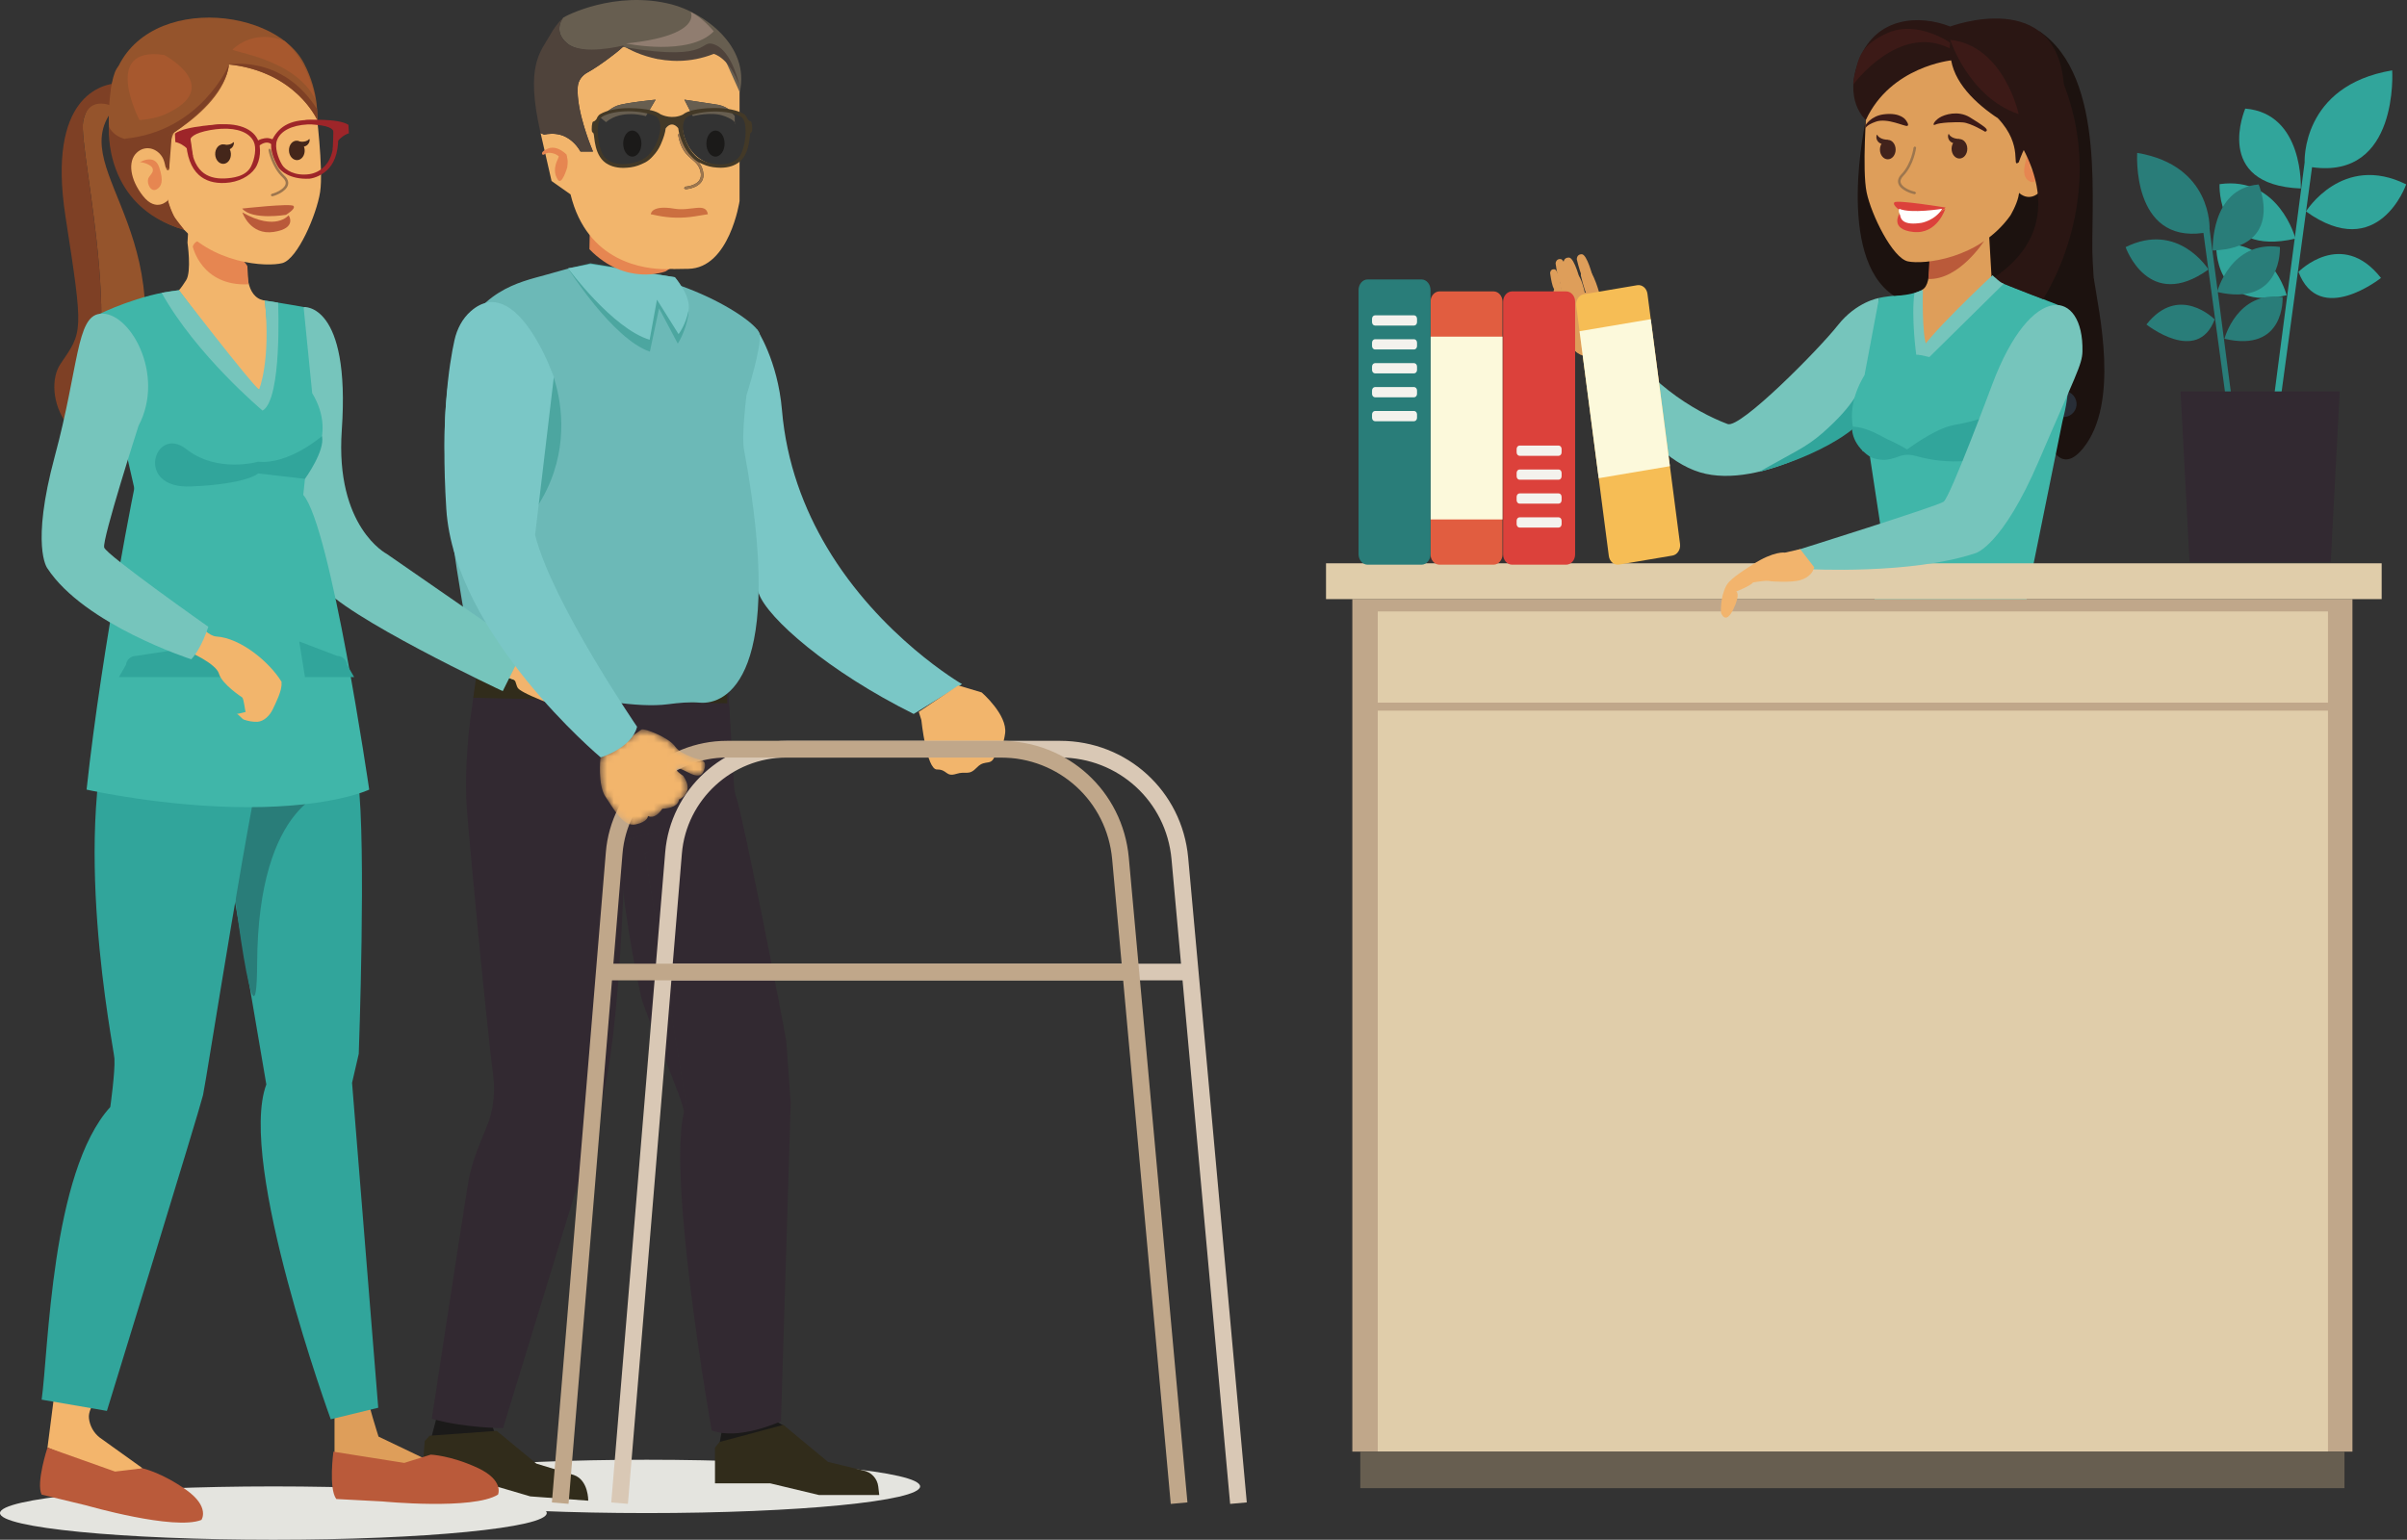 <?xml version="1.0" encoding="UTF-8"?>
<svg width="361px" height="231px" viewBox="0 0 361 231" version="1.1" xmlns="http://www.w3.org/2000/svg" xmlns:xlink="http://www.w3.org/1999/xlink">
    <rect x="0" y="0" width="361" height="231" fill="#333333" stroke="none"/>
    <!-- Generator: Sketch 47.1 (45422) - http://www.bohemiancoding.com/sketch -->
    <title>Group 36</title>
    <desc>Created with Sketch.</desc>
    <defs>
        <path d="M10.249,9.882 C11.644,9.882 12.828,9.237 13.492,7.502 L12.835,4.029 L0.796,0.05 L0.362,4.428 C0.362,4.428 0.362,4.428 0.362,4.428 L0.362,9.882 L10.249,9.882 C10.249,9.882 10.249,9.882 10.249,9.882 L10.249,9.882 L10.249,9.882 Z" id="path-1"></path>
        <path d="M0.245,7.132 C1.08,6.463 1.692,5.254 1.663,2.844 C1.648,1.514 1.293,0.711 0.681,0.23 C1.293,0.711 1.648,1.514 1.663,2.844 C1.694,5.254 1.08,6.463 0.245,7.132 Z" id="path-3"></path>
        <path d="M16.179,5.858 C16.179,5.148 15.585,5.05 15.585,5.05 C15.585,5.05 12.609,4.38 11.673,3.025 C10.736,1.671 7.017,0.24 6.647,0.494 C6.278,0.749 0.489,4.746 0.489,4.746 C0.489,4.746 0.059,8.859 1.251,10.58 C2.441,12.303 3.859,15.142 5.762,14.737 C7.666,14.331 7.61,13.461 7.61,13.461 C7.61,13.461 8.612,14.122 9.769,12.376 C9.769,12.376 12.131,12.37 12.267,10.988 C12.267,10.988 14.695,10.026 12.908,7.442 C12.908,7.442 11.271,6.392 12.143,6.337 C13.014,6.279 15.207,8.401 15.929,6.812 C16.111,6.41 16.179,6.099 16.179,5.858 L16.179,5.858 L16.179,5.858 Z" id="path-5"></path>
    </defs>
    <g id="Page-1" stroke="none" stroke-width="1" fill="none" fill-rule="evenodd">
        <g id="Desktop-HD-Copy" transform="translate(-863, -3160)">
            <g id="Group-36" transform="translate(863, 3160)">
                <path d="M138,222.999 C138,225.209 119.645,227 97,227 C74.358,227 56,225.209 56,222.999 C56,220.791 74.358,219 97,219 C119.645,219 138,220.791 138,222.999" id="Fill-159" fill="#E4E4DF"></path>
                <path d="M82,226.999 C82,229.209 63.645,231 41,231 C18.358,231 0,229.209 0,226.999 C0,224.791 18.358,223 41,223 C63.645,223 82,224.791 82,226.999" id="Fill-159" fill="#E4E4DF"></path>
                <g id="Group-9" transform="translate(6, 0)">
                    <path d="M308.013,41.671 C308.781,46.804 311.959,60.483 306.39,67.289 C302.565,71.964 300.838,65.129 300.838,65.129 L308.013,41.671" id="Fill-840" fill="#1C120F"></path>
                    <path d="M307.869,39.335 C307.384,31.729 310.159,11.551 299.816,4.66 C313.262,28.843 297.931,47.802 298.405,47.643 C304.047,54.112 310.398,78.908 307.869,39.335" id="Fill-841" fill="#1C120F"></path>
                    <path d="M295.646,40.632 L291.557,44.372 L288.208,32.101 L294.151,14.916 L305.446,24.45 C305.446,24.45 310.659,40.308 295.646,40.632" id="Fill-842" fill="#1C120F"></path>
                    <path d="M290.689,61.351 L303.297,62.561 C304.371,62.664 305.333,61.871 305.436,60.799 C305.54,59.728 304.745,58.766 303.673,58.662 L291.063,57.453 C289.991,57.351 290.292,58.143 290.188,59.216 C290.087,60.288 289.615,61.25 290.689,61.351" id="Fill-843" fill="#282E37"></path>
                    <path d="M289.86,62.168 L290.016,62.168 C289.818,62.147 289.517,61.969 289.538,61.771 L290.06,56.751 C290.081,56.552 290.259,56.406 290.459,56.427 L290.614,56.427 C290.812,56.449 290.958,56.627 290.937,56.824 L290.415,61.844 C290.394,62.043 290.058,62.189 289.86,62.168" id="Fill-844" fill="#282E37"></path>
                    <path d="M285.303,117.54 C288.039,117.54 290.776,117.54 293.512,117.54 C300.443,117.54 305.488,111.043 303.861,104.313 C302.972,100.639 301.652,97.285 299.773,94.469 C299.773,94.469 297.001,88.488 296.939,85.398 L277.299,85.398 C277.299,85.398 267.48,104.218 267.591,117.54 C273.498,117.54 279.4,117.54 285.303,117.54" id="Fill-845" fill="#40B6A9"></path>
                    <path d="M275.821,44.707 C275.821,44.707 272.423,45.249 269.627,48.809 C266.829,52.368 255.007,64.338 253.111,63.619 C248.162,61.746 240.178,57.025 235.954,48.744 L234.524,49.802 L233.047,53.633 C233.047,53.633 240.262,69.003 249.811,71.084 C259.225,73.135 272.435,64.445 274.169,62.154 L275.821,44.707" id="Fill-846" fill="#76C5BC"></path>
                    <path d="M257.784,70.812 C257.784,70.812 269.372,67.993 274.169,62.154 C274.875,61.296 273.644,59.918 273.644,59.918 L273.928,56.426 C272.839,58.335 272.366,60.562 267.3,64.999 C266.16,65.997 264.897,66.864 263.571,67.6 L257.784,70.812" id="Fill-847" fill="#31A59B"></path>
                    <path d="M303.661,46.091 C303.661,46.091 303.538,46.062 303.31,46.005 L292.257,41.671 C292.257,41.671 284.263,51.893 283.211,51.45 C280.318,51.394 284.846,43.923 282.148,44.078 C282.198,43.708 282.238,43.5 282.238,43.5 L279.003,44.287 C276.564,44.473 275.821,44.707 275.821,44.707 L273.644,56.263 C269.652,62.866 273.221,67.374 273.221,67.374 L273.381,67.699 L274.273,67.742 L274.532,68.571 L274.453,68.52 L277.13,86.086 L298.687,86.086 L303.32,63.237 C303.32,63.237 303.465,62.634 303.692,61.654 C304.619,57.622 304.943,47.206 303.661,46.091" id="Fill-848" fill="#40B6A9"></path>
                    <path d="M273.843,18 C273.843,18 269.19,38.572 278.051,44.372 C278.051,44.372 283.415,44.372 283.211,41.859 L293.662,25.54 L273.843,18" id="Fill-849" fill="#1C120F"></path>
                    <path d="M292.24,42.534 C292.545,42.194 292.702,41.748 292.675,41.293 L292.219,33.431 L284.152,38.698 C283.678,39.007 283.388,39.526 283.382,40.094 C283.369,41.223 283.198,43.089 282.238,43.5 L281.64,48.688 L281.638,49.056 L281.724,49.917 C281.876,51.387 282.889,53.071 283.879,51.977 L292.24,42.534" id="Fill-850" fill="#DE9E5A"></path>
                    <path d="M291.557,36.184 C291.557,36.184 287.868,42.005 283.211,41.859 C283.211,41.859 283.284,40.314 283.361,39.216 C283.436,38.116 290.565,33.243 291.557,36.184" id="Fill-851" fill="#BA5A3A"></path>
                    <path d="M273.954,16.287 C273.954,16.287 273.256,25.456 273.954,28.847 C274.653,32.235 277.846,38.714 280.143,39.214 C282.438,39.712 290.822,38.915 295.512,32.335 C295.512,32.335 296.41,30.84 296.709,29.544 C297.008,28.249 297.807,21.968 297.807,21.968 C297.807,21.968 302.099,10.305 295.412,8.112 C288.724,5.919 274.156,5.243 273.954,16.287" id="Fill-852" fill="#DE9E5A"></path>
                    <path d="M281.191,29.136 L281.379,28.969 L281.214,28.757 C280.791,28.705 279.354,28.212 279.086,27.455 C278.967,27.124 279.089,26.775 279.456,26.391 C281.052,24.726 281.365,22.263 281.379,22.157 L281.212,21.947 L281.001,22.113 C280.999,22.138 280.688,24.555 279.183,26.129 C278.711,26.619 278.558,27.108 278.725,27.582 C279.074,28.561 280.747,29.082 281.166,29.136 L281.191,29.136" id="Fill-853" fill="#9D764E"></path>
                    <path d="M296.824,28.946 C296.824,28.946 298.63,30.74 300.501,28.124 C302.374,25.506 302.523,22.815 301.174,21.619 C299.827,20.423 298.031,21.021 297.283,22.516 C296.534,24.011 296.824,28.946 296.824,28.946" id="Fill-854" fill="#DE9E5A"></path>
                    <path d="M285.796,31.135 C285.796,31.135 278.543,29.949 278.124,30.357 C277.708,30.765 279.187,31.743 279.187,31.743 C279.187,31.743 284.192,32.851 285.796,31.135" id="Fill-855" fill="#DC413B"></path>
                    <path d="M285.756,31.321 C285.756,31.321 284.566,35.175 280.974,34.802 C277.382,34.428 278.851,32.101 278.851,32.101 C278.851,32.101 280.891,34.445 285.756,31.321" id="Fill-856" fill="#DC413B"></path>
                    <path d="M286.698,22.324 C286.698,23.129 287.228,23.783 287.878,23.783 C288.529,23.783 289.056,23.129 289.056,22.324 C289.056,21.878 288.895,21.479 288.64,21.213 C288.435,20.996 288.168,20.866 287.878,20.866 C287.228,20.866 286.698,21.519 286.698,22.324" id="Fill-857" fill="#42231C"></path>
                    <path d="M287.878,20.866 C287.878,20.866 286.661,20.827 286.324,20.155 C286.132,19.773 285.725,21.726 287.842,21.552 L287.878,20.866" id="Fill-858" fill="#42231C"></path>
                    <path d="M275.95,22.441 C275.95,23.246 276.478,23.9 277.13,23.9 C277.781,23.9 278.308,23.246 278.308,22.441 C278.308,21.995 278.147,21.596 277.892,21.328 C277.687,21.113 277.42,20.983 277.13,20.983 C276.478,20.983 275.95,21.636 275.95,22.441" id="Fill-859" fill="#42231C"></path>
                    <path d="M277.13,20.983 C277.13,20.983 275.914,20.944 275.576,20.271 C275.384,19.89 274.977,21.843 277.094,21.669 L277.13,20.983" id="Fill-860" fill="#42231C"></path>
                    <path d="M300.8,23.068 C300.798,23.066 298.501,21.753 297.881,23.9 C297.263,26.048 297.695,26.815 298.369,27.189 C299.298,27.706 299.653,26.616 299.088,25.983 C298.868,25.736 298.609,25.508 298.484,25.199 C298.219,24.532 299.1,23.62 299.639,23.348 C299.843,23.244 300.562,22.932 300.8,23.068" id="Fill-861" fill="#E68651"></path>
                    <path d="M273.843,18 C273.843,18 270.308,15.039 272.905,8.76 C275.501,2.479 281.912,2.18 286.491,3.976 C286.491,3.976 302.635,-2.079 303.554,13.023 L301.174,21.619 C301.174,21.619 288.032,16.835 286.633,9.059 C286.633,9.059 277.568,9.964 273.843,18" id="Fill-862" fill="#2A1613"></path>
                    <path d="M293.662,17.759 C297.582,21.912 295.577,25.264 296.768,24.35 C296.768,24.35 298.275,19.902 299.77,19.752 C301.266,19.603 293.662,17.759 293.662,17.759" id="Fill-863" fill="#2A1613"></path>
                    <path d="M278.851,31.321 C278.851,31.321 278.773,31.432 278.79,31.777 L278.965,32.228 C279.074,32.987 279.544,33.849 282.198,33.431 C282.198,33.431 284.223,33.075 285.289,31.321 C285.289,31.321 280.586,32.092 278.851,31.321" id="Fill-864" fill="#FFFFFE"></path>
                    <path d="M286.491,6.412 C286.491,6.412 281.596,2.964 277.13,4.934 C273.246,6.648 272.839,8.587 272.452,10.021 C271.832,12.313 271.953,12.681 271.953,12.681 C271.953,12.681 278.742,3.416 286.404,7.25 L286.491,6.412" id="Fill-865" fill="#3C1A17"></path>
                    <path d="M299.417,4.814 C290.916,2.937 295.262,19.003 295.262,19.003 C295.262,19.003 306.762,32.73 292.744,41.861 C292.744,41.861 298.941,44.379 300.411,44.868 C300.458,44.807 313.398,25.54 299.417,4.814" id="Fill-866" fill="#2A1613"></path>
                    <path d="M294.502,68.455 C294.462,68.524 294.379,68.547 294.191,68.598 C293.783,68.709 293.326,68.736 292.908,68.79 C291.248,69.008 289.576,69.135 287.905,69.208 C285.113,69.327 282.632,68.782 281.216,68.38 C280.419,68.152 279.583,68.182 278.807,68.472 C278.053,68.755 277.078,69.043 276.336,68.984 C274.933,68.87 274.453,68.52 274.453,68.52 C271.439,66.48 271.798,64.004 271.75,64.012 C274.022,64.012 276.272,65.549 277.017,65.877 C278.046,66.331 279.055,66.848 280.02,67.423 L281.48,66.419 C282.517,65.744 283.584,65.104 284.702,64.573 C285.531,64.18 286.408,63.866 287.32,63.711 C292.449,62.835 295.329,60.905 295.646,60.456 C295.345,62.461 295.043,64.468 294.742,66.473 C294.66,67.019 294.615,67.559 294.562,68.108 C294.542,68.295 294.539,68.393 294.502,68.455" id="Fill-867" fill="#31A59B"></path>
                    <path d="M286.491,5.973 C286.491,5.973 289.288,14.625 296.768,17.126 C296.768,17.126 294.558,6.851 286.491,5.973" id="Fill-868" fill="#3C1A17"></path>
                    <path d="M291.722,19.76 C291.722,19.76 289.605,18.468 288.408,18.366 C287.308,18.272 284.865,18.393 284.294,18.681 C283.722,18.966 284.004,18.224 284.837,17.68 C285.667,17.136 287.677,16.563 289.39,17.571 C290.068,17.97 291.273,18.755 291.67,19.089 C292.347,19.654 291.722,19.76 291.722,19.76" id="Fill-869" fill="#3C1A17"></path>
                    <path d="M279.828,18.014 C279.828,18.014 280.442,18.794 280.037,18.89 C279.632,18.987 277.05,17.657 275.353,18.251 C273.715,18.824 273.774,19.323 273.774,19.323 L273.764,18.824 C273.764,18.824 274.557,17.396 276.531,17.149 C279.091,16.827 279.828,18.014 279.828,18.014" id="Fill-870" fill="#3C1A17"></path>
                    <path d="M233.139,45.217 C233.037,45.209 232.483,45.395 232.005,44.32 C231.527,43.243 231.091,41.324 231.091,41.324 C231.091,41.324 231.026,40.36 231.997,40.37 C232.966,40.381 233.999,44.443 233.999,44.443 C233.999,44.443 233.855,45.263 233.139,45.217" id="Fill-871" fill="#DE9E5A"></path>
                    <path d="M231.04,46.035 C230.94,46.018 230.37,46.15 230,45.033 C229.627,43.915 229.382,41.964 229.382,41.964 C229.382,41.964 229.411,40.996 230.376,41.102 C231.339,41.207 231.972,45.349 231.972,45.349 C231.972,45.349 231.748,46.152 231.04,46.035" id="Fill-872" fill="#DE9E5A"></path>
                    <path d="M229.359,45.642 C229.272,45.629 228.781,45.742 228.463,44.78 C228.142,43.816 227.931,42.133 227.931,42.133 C227.931,42.133 227.956,41.301 228.787,41.391 C229.618,41.481 230.163,45.05 230.163,45.05 C230.163,45.05 229.969,45.744 229.359,45.642" id="Fill-873" fill="#DE9E5A"></path>
                    <path d="M228.217,46.716 C228.144,46.704 227.998,47.617 227.726,46.8 C227.455,45.984 227.004,43.739 227.004,43.739 C227.004,43.739 227.025,43.03 227.731,43.109 C228.436,43.185 228.898,46.214 228.898,46.214 C228.898,46.214 228.735,46.8 228.217,46.716" id="Fill-874" fill="#DE9E5A"></path>
                    <path d="M232.164,42.097 C232.08,42.091 231.627,42.242 231.237,41.364 C230.848,40.485 230.491,38.917 230.491,38.917 C230.491,38.917 230.439,38.129 231.232,38.139 C232.024,38.148 232.866,41.464 232.866,41.464 C232.866,41.464 232.749,42.135 232.164,42.097" id="Fill-875" fill="#DE9E5A"></path>
                    <path d="M230.266,42.972 C230.176,42.965 229.679,43.124 229.267,42.16 C228.854,41.194 228.489,39.478 228.489,39.478 C228.489,39.478 228.443,38.618 229.307,38.641 C230.17,38.662 231.044,42.292 231.044,42.292 C231.044,42.292 230.903,43.022 230.266,42.972" id="Fill-876" fill="#DE9E5A"></path>
                    <path d="M228.585,42.656 C228.509,42.645 228.071,42.744 227.785,41.888 C227.501,41.029 227.311,39.53 227.311,39.53 C227.311,39.53 227.334,38.786 228.075,38.867 C228.816,38.949 229.301,42.129 229.301,42.129 C229.301,42.129 229.128,42.746 228.585,42.656" id="Fill-877" fill="#DE9E5A"></path>
                    <path d="M227.952,44.339 C227.887,44.328 227.131,43.687 226.889,42.959 C226.647,42.231 226.486,40.96 226.486,40.96 C226.486,40.96 226.505,40.329 227.135,40.398 C227.762,40.467 228.175,43.166 228.175,43.166 C228.175,43.166 228.413,44.414 227.952,44.339" id="Fill-878" fill="#DE9E5A"></path>
                    <path d="M235.227,47.774 C235.227,47.774 234.975,47.505 233.999,44.443 C233.77,43.72 228.773,43.206 227.979,46.468 C227.438,48.69 227.854,51.107 231.091,53.215 C231.091,53.215 235.902,52.677 235.227,47.774" id="Fill-879" fill="#DE9E5A"></path>
                    <path d="M236.044,53.334 C234.954,54.168 233.185,53.911 231.988,53.539 C230.322,53.023 230.287,52.707 229.716,51.977 C229.529,51.741 229.082,51.477 228.958,51.229 C228.777,50.867 229.117,50.837 229.447,51.003 C230.055,51.31 230.664,51.619 231.274,51.927 C231.7,51.565 232.132,51.208 232.559,50.852 C232.78,50.668 232.972,50.409 233.231,50.286 C233.743,50.041 234.411,50.302 234.597,49.579 C234.695,49.202 234.933,48.567 234.878,48.161 C234.751,47.245 234.699,46.292 234.979,45.472 C235.319,44.477 235.845,44.308 236.712,44.034 L237.121,44.019 C237.33,44.111 237.437,44.402 237.42,44.644 C237.403,44.885 237.293,45.094 237.201,45.305 C236.944,45.895 236.639,46.279 236.725,47.024 C236.777,47.475 236.889,47.937 236.821,48.37 C236.789,48.575 237.14,50.127 237.121,50.723 C237.105,51.226 237.132,51.799 236.956,52.255 C236.773,52.723 236.413,53.05 236.044,53.334" id="Fill-880" fill="#DE9E5A"></path>
                    <path d="M292.831,41.293 C292.831,41.293 282.085,51.318 281.784,53.215 L283.367,53.564 C283.367,53.564 294.763,42.334 294.55,42.528 C294.337,42.723 292.831,41.293 292.831,41.293" id="Fill-881" fill="#76C5BC"></path>
                    <path d="M282.394,43.5 C282.394,43.5 282.202,50.384 282.985,51.946 C283.768,53.505 281.4,53.209 281.396,53.215 C281.396,53.215 280.617,47.528 281.125,43.986 L282.394,43.5" id="Fill-882" fill="#76C5BC"></path>
                    <path d="M111.278,61.524 C110.643,54.043 107.509,49.397 107.509,49.397 C107.509,49.397 103.704,61.94 105.661,75.391 C106.377,80.298 105.537,82.801 105.537,82.801 L107.807,89.053 C109.148,92.764 118.242,100.75 131.033,107.11 L138.283,102.631 C138.283,102.631 125.985,95.545 117.99,82.069 C114.604,76.359 111.955,69.495 111.278,61.524" id="Fill-884" fill="#7AC7C6"></path>
                    <polyline id="Fill-885" fill="#1B1A19" points="68.492 215.812 66.888 211.202 59.784 211.497 58.489 216.448 68.492 215.812"></polyline>
                    <polyline id="Fill-886" fill="#1B1A19" points="111.81 214.037 108.785 212.348 102.683 212.348 101.76 217.38 111.81 214.037"></polyline>
                    <path d="M90.736,128.065 L98.172,123.206 L86.752,126.3 C86.752,126.3 87.259,136.197 90.137,149.474 C90.7,152.073 96.713,165.467 96.575,166.916 C96.784,165.982 96.911,165.423 96.911,165.423 L90.736,128.065" id="Fill-887" fill="#322931"></path>
                    <path d="M112.594,165.484 L111.925,156.224 C111.451,153.183 105.445,122.472 104.416,119.568 C104.247,119.089 104.191,118.723 104.12,118.361 L103.065,100.75 L65.673,100.75 C65.673,100.75 63.253,112.291 64.052,121.859 C64.7,129.631 66.822,152.182 67.974,161.396 C68.256,163.653 68.045,165.934 67.356,168.102 L65.673,172.317 C64.955,174.117 64.441,175.978 64.138,177.892 C62.726,186.813 58.757,212.845 58.757,212.845 C63.556,214.24 69.448,214.261 69.448,214.261 L81.571,174.672 C81.571,174.672 82.272,174.312 84.757,162.883 C87.244,151.454 87.756,126.035 87.756,126.035 L86.722,126.3 L96.176,123.877 L90.705,128.065 L96.88,165.423 C96.88,165.423 96.756,165.982 96.545,166.916 L96.539,167.017 C94.159,177.43 100.732,214.589 100.732,214.589 C104.723,216.184 111.125,213.228 111.125,213.228 L112.594,165.484" id="Fill-888" fill="#322931"></path>
                    <path d="M73.529,224.496 L82.226,225.142 C82.226,225.142 82.275,222.066 80.08,221.295 L74.444,219.58 L68.494,214.666 L58.443,215.394 L57.696,216.189 L57.299,221.533 L65.548,222.144 L73.529,224.496" id="Fill-889" fill="#312C1B"></path>
                    <path d="M116.841,224.295 L125.871,224.295 L125.722,223.018 C125.582,221.826 124.689,220.858 123.511,220.619 L118.188,219.325 L111.485,213.769 L101.921,216.333 L101.234,217.18 L101.234,222.539 L109.507,222.539 L116.841,224.295" id="Fill-891" fill="#312C1B"></path>
                    <path d="M132.185,108.028 C132.185,108.028 132.962,115.467 134.526,115.444 C136.088,115.422 135.831,116.601 137.402,116.107 C138.972,115.612 139.242,116.467 140.543,115.118 C141.844,113.768 142.767,115.202 143.324,112.988 C143.324,112.988 144.368,112.816 144.746,110.033 C145.124,107.248 141.236,103.884 141.236,103.884 L137.728,102.834 L131.795,106.794 L132.185,108.028" id="Fill-893" fill="#F2B56C"></path>
                    <polyline id="Fill-895" fill="#312C1B" points="64.982 104.689 103.065 105.513 103.065 100.75 65.673 99.75 64.982 104.689"></polyline>
                    <path d="M79.265,40.283 L75.791,41.253 C71.9,42.342 65.512,43.54 62.23,52.571 C59.515,62.787 60.841,74.607 62.532,85.517 C63.526,91.922 64.65,98.132 65.546,100.264 C65.546,100.264 84.981,106.851 94.18,105.655 C95.773,105.448 97.372,105.287 98.972,105.419 C102.94,105.745 111.925,101.578 105.583,67.441 C105.247,65.635 105.767,60.776 105.955,59.293 C105.955,59.293 108.26,52.125 107.928,50.097 C107.596,48.069 94.532,39.444 79.265,40.283" id="Fill-896" fill="#6CB9B7"></path>
                    <path d="M67.523,67.55 C67.523,67.55 68.223,66.708 69.81,65.848 C72.537,64.37 74.475,61.756 75.012,58.706 C75.362,56.719 75.63,54.77 75.53,53.899 C75.264,51.582 85.075,69.376 68.572,82.473 C68.572,82.473 67.628,69.099 67.494,67.901 L67.523,67.55" id="Fill-897" fill="#4CA6A0"></path>
                    <path d="M39.532,46.06 C39.532,46.06 46.589,45.357 45.261,64.531 C44.252,79.102 52.003,83.1 52.003,83.1 L72.556,97.333 L69.403,103.687 C69.403,103.687 45.34,92.411 42.101,87.686 C34.715,76.915 34.798,59.831 39.532,46.06" id="Fill-898" fill="#76C5BC"></path>
                    <path d="M74.734,99.687 C75.106,99.907 76.382,99.817 76.835,99.836 C78.179,99.888 79.587,99.692 80.915,99.514 C81.145,99.483 80.729,100.298 80.669,100.359 C80.429,100.614 79.95,100.787 79.612,100.829 C80.481,100.72 81.713,102.247 82.193,102.811 C82.673,103.376 82.985,104.039 83.16,104.758 C83.271,105.218 83.717,106.558 83.078,106.765 C83.262,107.171 83.124,107.696 82.763,107.959 C82.819,108.153 82.874,108.354 82.847,108.553 C82.774,109.111 81.993,109.35 81.541,109.153 C81.247,109.027 81.019,108.789 80.8,108.557 C80.479,108.218 80.176,107.875 79.875,107.522 C79.566,107.206 78.852,106.021 78.495,105.925 C78.085,105.816 77.563,105.981 76.569,105.607 C76.569,105.607 73.947,104.605 72.644,103.905 C71.382,103.225 71.65,103.158 71.299,102.255 C71.138,101.837 70.459,101.897 70.418,101.642 L72.153,98.153 L74.734,99.687" id="Fill-899" fill="#F2B46D"></path>
                    <path d="M44.17,210.671 L44.17,218.993 L61.1,220.469 L50.773,215.528 C50.773,215.528 49.034,210.148 49.109,209.176 C49.184,208.204 44.17,210.671 44.17,210.671" id="Fill-900" fill="#DE9E5A"></path>
                    <path d="M44.003,217.79 C44.003,217.79 43.258,223.344 44.438,224.891 L51.364,225.255 C51.364,225.255 64.984,226.576 68.693,224.224 C68.693,224.224 69.651,222.081 65.623,220.212 C61.597,218.344 58.604,218.232 58.604,218.232 L54.628,219.473 L44.003,217.79" id="Fill-901" fill="#BA5A3A"></path>
                    <path d="M47.708,117.111 C48.955,126.76 47.806,158.099 47.806,158.099 L46.802,162.452 L50.728,211.198 L43.605,212.927 C43.605,212.927 29.561,174.421 33.944,162.693 C33.819,162.068 27.74,125.861 26.024,117.111 L44.603,102.519 C46.587,106.949 47.152,112.799 47.708,117.111" id="Fill-902" fill="#31A59B"></path>
                    <path d="M32.566,144.575 C32.691,119.948 43.77,118.462 43.77,118.462 L29.306,118.462 L28.607,127.913 C28.609,131.308 32.483,160.882 32.566,144.575" id="Fill-903" fill="#297D79"></path>
                    <path d="M2.063,209.845 L1.122,217.171 L10.896,221.295 L15.393,220.285 L8.963,215.678 C8.046,214.963 7.459,213.907 7.338,212.751 C7.167,211.137 9.145,209.109 9.19,208.515 C9.264,207.543 2.063,209.845 2.063,209.845" id="Fill-904" fill="#F3B56C"></path>
                    <path d="M11.458,104.689 L34.285,109.222 C31.948,117.059 24.911,162.298 24.451,164.29 C23.931,166.532 10.034,211.67 10.034,211.67 L0.246,209.983 C1.282,202.656 1.65,175.865 10.541,166.076 C10.541,166.076 11.279,160.846 11.164,158.814 C11.066,157.131 4.331,124.366 11.458,104.689" id="Fill-905" fill="#31A59B"></path>
                    <path d="M14.524,71.345 C14.524,71.345 9.37,96.421 6.985,118.462 C6.985,118.462 18.579,121.098 31.253,121.098 C43.928,121.098 49.374,118.462 49.374,118.462 C49.374,118.462 43.619,78.994 39.484,74.243 C32.879,66.655 14.524,71.345 14.524,71.345" id="Fill-906" fill="#40B6A9"></path>
                    <path d="M6.471,18.209 C7.305,13.856 11.623,13.536 11.623,13.536 L11.515,12.494 C11.97,12.471 12.246,12.503 12.246,12.503 C12.246,12.503 16.474,11.428 12.494,14.87 C1.708,24.195 21.808,33.15 13.885,59.747 C12.314,65.022 7.603,64.715 4.103,63.644 C14.495,57.234 5.638,22.562 6.471,18.209" id="Fill-907" fill="#95542C"></path>
                    <path d="M3.822,32.486 C1.023,14.397 9.309,12.572 11.82,12.451 L11.308,16.135 C11.308,16.135 7.305,13.856 6.471,18.209 C5.638,22.562 14.495,57.234 4.103,63.644 L4.033,63.623 C1.754,60.564 1.687,56.633 3.064,54.609 C6.43,49.662 6.549,50.118 3.822,32.486" id="Fill-908" fill="#7E4025"></path>
                    <path d="M8.971,47.076 C8.971,47.076 14.994,44.111 20.83,43.54 C29.952,44.274 39.532,46.06 39.532,46.06 L40.821,58.977 C44.812,65.58 39.888,70.469 39.888,70.469 L39.484,74.243 L39.888,70.469 C39.842,71.569 39.888,70.469 39.888,70.469 L38.15,86.676 L17.351,87.316 L12.007,63.879 C12.007,63.879 12.231,64.24 12.007,63.26 C11.08,59.228 7.689,48.192 8.971,47.076" id="Fill-909" fill="#40B6A9"></path>
                    <path d="M20.83,43.54 C20.83,43.54 21.089,43.34 21.918,42.035 C22.749,40.728 22.119,36.408 22.119,36.408 L22.246,34.229 L31.106,40.013 C31.106,40.013 30.664,44.671 33.725,45.094 L34.036,48.445 C34.782,52.577 33.696,58.601 32.848,58.453 C31.829,58.277 20.83,43.54 20.83,43.54" id="Fill-910" fill="#F2B56C"></path>
                    <path d="M22.908,36.981 C22.908,36.981 24.188,42.967 31.253,42.656 C31.253,42.656 31.18,41.111 31.106,40.013 C31.029,38.913 23.9,34.041 22.908,36.981" id="Fill-911" fill="#E68651"></path>
                    <path d="M22.735,34.723 C22.735,34.723 8.071,32.676 10.6,13.628 C12.317,0.685 19.619,23.513 19.619,23.513 L22.735,34.723" id="Fill-912" fill="#95542C"></path>
                    <path d="M41.378,16.258 C41.378,16.258 42.539,25.383 42.011,28.803 C41.485,32.222 38.622,38.855 36.354,39.469 C34.088,40.082 25.675,39.706 20.657,33.372 C20.657,33.372 19.684,31.925 19.32,30.644 C18.957,29.366 17.842,23.135 17.842,23.135 C17.842,23.135 12.968,11.702 19.535,9.176 C26.103,6.648 40.62,5.241 41.378,16.258" id="Fill-913" fill="#F2B56C"></path>
                    <path d="M32.635,22.064 C32.652,22.046 33.337,21.366 34.068,21.387 C34.404,21.402 34.698,21.569 34.968,21.897 L35.31,21.214 C35.168,20.908 34.391,20.722 34.095,20.71 C33.654,20.705 32.75,20.904 32.462,21.287 C32.29,21.513 32.631,22.065 32.635,22.064" id="Fill-914" fill="#9E2529"></path>
                    <path d="M27.212,19.319 C26.679,19.346 26.114,19.413 25.533,19.514 C23.008,19.961 22.534,20.699 22.563,20.946 C22.668,23.206 23.24,24.801 24.274,25.738 C25.105,26.495 26.27,26.842 27.734,26.769 C28.801,26.715 30.877,26.522 31.651,24.96 C32.196,23.861 32.514,22.211 32.046,21.236 C31.405,19.896 29.641,19.196 27.212,19.319 Z M27.767,27.446 C26.118,27.53 24.789,27.124 23.816,26.24 C22.645,25.176 22,23.424 21.893,21.029 L21.893,21.03 C21.885,21.03 21.828,20.73 22.069,20.352 C22.505,19.668 23.629,19.162 25.414,18.847 C28.983,18.215 31.733,19.014 32.66,20.942 C33.224,22.123 33.076,24.072 32.268,25.247 C31.445,26.443 29.768,27.346 27.767,27.446 L27.767,27.446 Z" id="Fill-915" fill="#9E2529"></path>
                    <path d="M27.582,18.625 C27.582,18.625 21.672,18.849 20.233,20.045 L20.298,21.314 C20.298,21.314 21.91,21.533 22.956,23.501 L22.499,20.363 L24.478,19.493 L27.582,18.625" id="Fill-916" fill="#9E2529"></path>
                    <path d="M35.538,21.059 C35.17,22.077 35.678,23.674 36.306,24.726 C36.751,25.473 38.19,26.439 40.387,26.131 C41.161,26.021 42.065,25.64 42.815,24.802 C43.749,23.767 44.158,22.123 44.035,19.863 C44.039,19.614 43.884,18.909 41.326,18.719 C40.737,18.675 40.687,18.64 40.155,18.667 C37.726,18.79 36.041,19.662 35.538,21.059 Z M35.723,25.073 C34.991,23.848 34.281,21.985 34.897,20.829 C35.939,18.88 37.762,17.772 41.376,18.042 C43.183,18.177 43.962,18.587 44.465,19.223 C44.743,19.574 44.716,19.879 44.711,19.88 L44.709,19.879 C44.845,22.271 44.379,24.08 43.321,25.257 C42.443,26.232 41.236,26.713 40.42,26.807 C37.43,26.959 36.026,25.583 35.723,25.073 L35.723,25.073 Z" id="Fill-917" fill="#9E2529"></path>
                    <path d="M39.716,18.014 C39.716,18.014 44.709,17.688 46.261,18.732 L46.325,20.001 C46.325,20.001 44.741,20.381 43.901,22.445 L44.039,19.279 L42.373,18.591 L39.716,18.014" id="Fill-918" fill="#9E2529"></path>
                    <path d="M34.8,29.456 L34.823,29.454 C35.254,29.378 36.88,28.789 37.181,27.779 C37.327,27.298 37.148,26.817 36.653,26.351 C35.068,24.856 34.638,22.456 34.633,22.433 L34.414,22.278 L34.258,22.497 C34.276,22.6 34.713,25.046 36.392,26.627 C36.778,26.991 36.918,27.332 36.816,27.67 C36.586,28.44 35.174,29.004 34.755,29.079 L34.602,29.299 L34.8,29.456" id="Fill-919" fill="#9D764E"></path>
                    <path d="M30.321,31.288 C30.321,31.288 37.624,30.472 38.019,30.899 C38.417,31.329 36.887,32.23 36.887,32.23 C36.887,32.23 31.835,33.084 30.321,31.288" id="Fill-920" fill="#BA5A3A"></path>
                    <path d="M30.35,31.869 C30.35,31.869 31.499,35.346 35.068,34.792 C38.637,34.238 37.285,32.3 37.285,32.3 C37.285,32.3 35.366,34.742 30.35,31.869" id="Fill-921" fill="#BA5A3A"></path>
                    <path d="M28.63,23.064 C28.67,23.869 28.177,24.548 27.527,24.58 C26.876,24.613 26.316,23.988 26.276,23.183 C26.253,22.738 26.395,22.33 26.636,22.05 C26.83,21.824 27.089,21.682 27.379,21.667 C28.03,21.634 28.59,22.259 28.63,23.064" id="Fill-922" fill="#44261A"></path>
                    <path d="M39.695,22.506 C39.735,23.311 39.24,23.99 38.589,24.022 C37.941,24.055 37.38,23.43 37.34,22.625 C37.317,22.18 37.457,21.772 37.699,21.492 C37.895,21.268 38.152,21.124 38.444,21.109 C39.094,21.076 39.652,21.701 39.695,22.506" id="Fill-923" fill="#44261A"></path>
                    <path d="M38.647,21.201 C38.647,21.201 39.835,21.467 40.328,20.9 C40.61,20.578 40.516,22.571 38.511,21.874 L38.647,21.201" id="Fill-924" fill="#44261A"></path>
                    <path d="M27.285,21.663 C27.285,21.663 28.473,21.929 28.968,21.362 C29.248,21.04 29.154,23.033 27.149,22.336 L27.285,21.663" id="Fill-925" fill="#44261A"></path>
                    <path d="M41.575,17.966 C41.575,17.966 41.942,13.954 39.574,9.467 C34.784,0.396 13.02,-0.975 10.6,13.628 L14.461,22.955 C14.461,22.955 27.345,17.515 28.352,9.678 C28.352,9.678 37.45,10.127 41.575,17.966" id="Fill-926" fill="#95542C"></path>
                    <path d="M21.737,18.1 C17.784,20.845 20.235,26.315 18.999,25.462 C18.999,25.462 17.27,21.094 15.77,21.019 C14.267,20.946 21.737,18.1 21.737,18.1" id="Fill-927" fill="#95542C"></path>
                    <path d="M19.782,20.087 C19.782,20.087 12.421,22.93 10.335,19.037 C10.335,19.037 9.414,31.014 21.615,34.468 L20.246,32.701 C19.953,32.36 19.32,30.644 19.176,30.054 L16.898,23.988 L19.368,25.345 L19.782,20.087" id="Fill-928" fill="#7E4025"></path>
                    <path d="M19.176,30.054 C19.176,30.054 17.462,31.936 15.461,29.418 C13.461,26.899 13.175,24.218 14.461,22.955 C15.745,21.694 17.57,22.2 18.393,23.656 C19.216,25.111 19.176,30.054 19.176,30.054" id="Fill-929" fill="#F2B56C"></path>
                    <path d="M14.908,24.385 C14.91,24.383 17.138,22.953 17.865,25.067 C18.592,27.181 18.199,27.969 17.545,28.377 C16.641,28.941 16.004,27.561 16.222,26.842 C16.363,26.374 16.892,26.06 16.927,25.556 C16.961,25.052 16.485,24.781 16.08,24.605 C15.873,24.513 15.138,24.235 14.908,24.385" id="Fill-930" fill="#E68651"></path>
                    <path d="M18.64,8.25 C18.64,8.25 27.836,13.12 18.711,17.17 C18.711,17.17 17.349,17.841 14.92,18.016 C14.92,18.016 9.057,6.801 18.64,8.25" id="Fill-931" fill="#A7582E"></path>
                    <path d="M28.899,7.407 C28.482,7.784 38.192,8.725 41.276,14.884 C41.276,14.884 40.558,9.672 36.72,6.178 C36.72,6.178 32.52,4.12 28.899,7.407" id="Fill-932" fill="#A7582E"></path>
                    <path d="M19.782,20.087 C19.782,20.087 27.705,15.066 28.352,9.678 C28.352,9.678 24.163,19.746 12.619,20.822 C12.619,20.822 15.712,22.288 19.782,20.087" id="Fill-933" fill="#7E4025"></path>
                    <path d="M41.529,16.335 C41.529,16.335 41.606,17.64 41.575,17.966 C41.575,17.966 38.255,10.68 28.352,9.678 C28.352,9.678 36.321,8.145 41.529,16.335" id="Fill-934" fill="#7E4025"></path>
                    <path d="M18.249,43.935 L20.83,43.54 C20.83,43.54 31.514,57.384 32.848,58.453 C32.848,58.453 34.636,54.304 33.725,45.094 L35.711,45.407 C35.711,45.407 36.342,59.923 33.383,61.601 C33.383,61.601 23.424,53.261 18.249,43.935" id="Fill-935" fill="#76C5BC"></path>
                    <path d="M1.122,217.171 C1.122,217.171 -0.631,222.493 0.246,224.232 L6.985,225.859 C6.985,225.859 20.131,229.658 24.209,228.027 C24.209,228.027 25.545,226.095 21.929,223.519 C18.316,220.943 15.393,220.285 15.393,220.285 L11.256,220.774 L1.122,217.171" id="Fill-936" fill="#BA5A3A"></path>
                    <path d="M14.376,98.404 L28.609,96.237 L27.749,101.578 L11.836,101.578 L12.895,99.733 C12.978,98.977 13.617,98.404 14.376,98.404" id="Fill-937" fill="#31A59B"></path>
                    <path d="M44.569,98.404 L38.879,96.237 L39.741,101.578 L47.111,101.578 L46.052,99.733 C45.97,98.977 45.331,98.404 44.569,98.404" id="Fill-938" fill="#31A59B"></path>
                    <path d="M24.174,94.031 C24.174,94.031 25.37,95.424 26.443,95.491 C30.081,95.713 34.391,99.307 36.196,102.238 C36.323,102.445 36.196,102.238 36.22,102.479 C36.331,103.572 35.341,105.5 34.895,106.437 C34.471,107.332 33.589,108.237 32.599,108.287 C31.931,108.321 31.223,108.181 30.591,107.97 C30.286,107.869 29.73,107.079 29.49,107.119 C30.161,107.008 30.848,106.803 30.848,106.803 C30.724,106.613 30.595,104.877 30.315,104.618 C30.319,104.643 27.281,102.634 26.849,101.095 C26.41,99.533 22.357,97.789 22.357,97.789 L24.174,94.031" id="Fill-939" fill="#F2B56C"></path>
                    <path d="M14.781,63.872 C14.781,63.872 9.276,80.993 9.627,82.141 C9.98,83.288 25.243,94.031 25.243,94.031 C25.243,94.031 24.205,97.335 22.685,98.908 C22.685,98.908 6.643,93.747 1.084,85.231 C1.084,85.231 -1.416,81.936 2.216,68.46 C5.849,54.986 5.438,47.513 8.971,47.076 C13.365,46.534 18.876,56.115 14.781,63.872" id="Fill-940" fill="#76C5BC"></path>
                    <path d="M42.289,65.428 C42.289,65.428 37.327,69.746 32.717,69.267 C32.717,69.267 26.606,71.055 21.918,67.366 C17.232,63.676 14.06,73.34 22.603,72.982 C31.144,72.621 32.717,71.027 32.717,71.027 L39.741,71.836 C39.741,71.836 42.801,67.619 42.289,65.428" id="Fill-941" fill="#31A59B"></path>
                    <path d="M82.561,39.507 L79.201,40.278 C79.201,40.278 85.916,50.892 91.469,52.751 L92.847,46.265 L95.654,51.551 C95.654,51.551 96.767,49.894 97.209,47.365 C97.65,44.835 95.215,41.602 95.215,41.602 L82.561,39.507" id="Fill-942" fill="#4CA6A0"></path>
                    <path d="M82.55,39.634 L79.203,40.257 C79.203,40.257 85.862,49.309 91.433,50.971 L92.532,44.96 L95.771,50.129 C95.771,50.129 96.863,48.719 97.276,46.553 C97.686,44.387 95.215,41.581 95.215,41.581 L82.55,39.634" id="Fill-943" fill="#7AC7C6"></path>
                    <path d="M96.635,27.758 C96.635,27.953 96.301,28.114 95.888,28.114 C95.476,28.114 95.14,27.953 95.14,27.758 C95.14,27.561 95.476,27.401 95.888,27.401 C96.301,27.401 96.635,27.561 96.635,27.758" id="Fill-944" fill="#CC6F40"></path>
                    <g id="Group-947" transform="translate(81.646, 35.206)">
                        <mask id="mask-2" fill="white">
                            <use xlink:href="#path-1"></use>
                        </mask>
                        <g id="Clip-946"></g>
                        <path d="M0.796,0.05 L0.362,4.428 C0.362,4.428 10.897,14.28 13.492,7.502 L12.835,4.029 L0.796,0.05" id="Fill-945" mask="url(#mask-2)"></path>
                    </g>
                    <path d="M93.825,40.715 C93.825,40.715 87.879,43.022 82.402,37.391 L82.442,35.256 L94.482,39.235 L94.781,40.097 L93.825,40.715" id="Fill-948" fill="#E68651"></path>
                    <path d="M93.919,40.385 C90.709,40.385 82.072,39.407 79.57,29.167 L76.722,27.154 L75.08,19.974 L75.603,20.193 C75.912,20.13 76.323,20.068 76.789,20.068 C77.304,20.068 77.887,20.143 78.484,20.375 C79.418,20.787 80.353,21.512 81.067,22.738 L82.938,22.738 L82.938,22.734 L82.936,22.732 C82.936,22.732 82.936,22.731 82.934,22.729 L82.934,22.727 C82.932,22.725 82.932,22.721 82.93,22.719 C82.928,22.715 82.926,22.709 82.924,22.704 C82.92,22.696 82.916,22.688 82.913,22.677 C82.911,22.675 82.911,22.671 82.909,22.667 C82.909,22.665 82.907,22.665 82.907,22.663 C82.907,22.662 82.905,22.66 82.905,22.658 C82.905,22.658 82.905,22.658 82.905,22.656 C82.903,22.654 82.901,22.652 82.901,22.648 L82.899,22.646 C82.899,22.646 82.899,22.646 82.899,22.646 C82.899,22.642 82.897,22.64 82.895,22.637 C82.89,22.621 82.882,22.602 82.872,22.583 C82.872,22.583 82.872,22.583 82.872,22.581 C82.475,21.625 80.408,16.455 80.648,13.032 C80.712,12.108 81.289,11.317 82.105,10.88 C83.707,10.019 86.551,7.882 87.343,7.106 L87.597,7.035 L94.781,8.724 L101.052,7.276 L102.902,8.524 C104.429,11.183 104.919,12.917 104.919,12.917 L104.919,16.915 C104.481,16.703 103.957,16.591 103.361,16.538 L103.059,16.231 C102.474,15.907 101.971,15.742 101.307,15.66 L96.644,14.953 L97.713,17.046 C96.629,17.498 96.23,18.071 96.23,18.071 C96.332,20.206 96.946,21.701 97.786,22.734 C99.166,24.429 101.154,24.881 102.495,24.881 C102.81,24.881 103.088,24.856 103.315,24.818 C103.441,24.795 103.551,24.768 103.643,24.739 C103.681,24.728 103.717,24.714 103.756,24.701 C104.161,24.563 104.56,24.375 104.919,24.088 L104.919,30.163 C104.919,30.163 103.422,40.232 97.235,40.331 C95.963,40.352 95.144,40.364 94.614,40.37 C94.948,40.354 95.138,40.331 95.138,40.331 C95.138,40.331 93.334,40.375 93.956,40.375 C94.075,40.375 94.286,40.373 94.614,40.37 C94.428,40.379 94.194,40.385 93.919,40.385 M95.854,20.005 L95.7,20.225 C96.094,22.456 96.992,23.227 97.784,23.907 C98.362,24.402 98.857,24.829 99.07,25.768 C99.191,26.305 99.116,26.756 98.847,27.108 C98.231,27.923 96.79,28.005 96.777,28.007 L96.596,28.205 L96.786,28.387 L96.796,28.385 C96.861,28.383 98.427,28.293 99.15,27.34 C99.49,26.894 99.588,26.338 99.44,25.686 C99.202,24.622 98.634,24.135 98.034,23.62 C97.253,22.949 96.445,22.257 96.074,20.158 L95.854,20.005 M86.818,24.866 C86.95,24.875 87.09,24.881 87.24,24.881 C88.218,24.881 89.541,24.64 90.719,23.854 C92.144,22.903 93.359,21.155 93.505,18.071 C93.505,18.071 92.924,17.234 91.25,16.785 L92.327,14.953 C92.327,14.953 87.729,15.411 86.532,15.859 C85.96,16.074 85.371,16.492 84.912,16.871 C84.302,17.14 83.851,17.59 83.607,18.339 C83.477,18.736 83.404,19.217 83.398,19.8 C83.379,21.335 83.621,22.384 84.016,23.114 L84.016,23.116 C84.532,24.072 85.305,24.486 86.092,24.739 C86.271,24.797 86.52,24.843 86.818,24.866" id="Fill-949" fill="#F2B56C"></path>
                    <path d="M102.288,7.936 L104.942,13.835 C106.556,6.813 99.411,1.866 94.739,0.658 C86.257,-1.536 78.687,2.443 78.472,2.652 C78.472,2.652 76.826,4.631 79.071,6.514 C81.316,8.396 86.981,7.186 86.981,7.186 C86.014,7.284 87.597,7.035 87.597,7.035 L92.561,8.839 L102.288,7.936" id="Fill-951" fill="#675E50"></path>
                    <path d="M79.869,22.587 C79.869,22.587 79.37,20.693 77.275,20.693 C75.179,20.693 73.583,21.092 74.281,23.984 C74.98,26.874 77.873,32.456 81.166,27.672 C84.461,22.886 79.869,22.587 79.869,22.587" id="Fill-952"></path>
                    <path d="M92.327,14.953 L90.872,17.429 C90.872,17.429 87.28,16.308 84.885,18.326 L84.062,17.653 C84.062,17.653 85.334,16.308 86.532,15.859 C87.729,15.411 92.327,14.953 92.327,14.953" id="Fill-954" fill="#675E50"></path>
                    <path d="M96.644,14.953 L97.909,17.429 C97.909,17.429 100.728,16.68 102.674,17.427 C104.619,18.175 104.195,18.625 104.195,18.625 L104.195,17.391 L103.059,16.231 C102.474,15.907 101.971,15.742 101.307,15.66 L96.644,14.953" id="Fill-955" fill="#675E50"></path>
                    <path d="M96.786,28.387 L96.596,28.205 L96.777,28.007 C96.79,28.005 98.231,27.923 98.847,27.108 C99.116,26.756 99.191,26.305 99.07,25.768 C98.857,24.829 98.362,24.402 97.784,23.907 C96.992,23.227 96.094,22.456 95.7,20.225 L95.854,20.005 L96.074,20.158 C96.445,22.257 97.253,22.949 98.034,23.62 C98.634,24.135 99.202,24.622 99.44,25.686 C99.588,26.338 99.49,26.894 99.15,27.34 C98.427,28.293 96.861,28.383 96.796,28.385 L96.786,28.387" id="Fill-956" fill="#9D764E"></path>
                    <path d="M90.199,21.54 C90.199,22.621 89.587,23.499 88.832,23.499 C88.078,23.499 87.466,22.621 87.466,21.54 C87.466,20.459 88.078,19.583 88.832,19.583 C89.587,19.583 90.199,20.459 90.199,21.54" id="Fill-957" fill="#1B1A19"></path>
                    <path d="M102.674,21.54 C102.674,22.621 102.061,23.499 101.307,23.499 C100.553,23.499 99.941,22.621 99.941,21.54 C99.941,20.459 100.553,19.583 101.307,19.583 C102.061,19.583 102.674,20.459 102.674,21.54" id="Fill-958" fill="#1B1A19"></path>
                    <path d="M91.605,31.678 L93.534,31.364 C95.426,31.055 97.358,31.097 99.235,31.485 L100.169,31.678 C100.169,31.678 100.169,33.11 96.644,32.512 C94.157,32.088 91.905,33.522 91.605,31.678" id="Fill-959" fill="#CC6F40" transform="translate(95.887, 31.909) rotate(-180) translate(-95.887, -31.909) "></path>
                    <path d="M75.312,23.116 L75.289,23.008 C75.256,22.656 76.227,22.244 76.498,22.192 C77.436,22.006 78.317,22.571 78.971,23.185 C78.971,23.185 79.196,24.383 78.971,24.756 L78.48,24.17 C78.131,23.674 77.687,23.244 77.096,23.053 C76.743,22.938 76.275,22.865 75.922,23.003 C75.782,23.056 75.412,23.394 75.312,23.116" id="Fill-960" fill="#E68651"></path>
                    <path d="M79.071,25.117 C79.071,25.117 78.273,27.871 77.674,26.974 C77.075,26.077 77.085,25.038 77.674,23.835 C78.263,22.629 77.229,22.836 77.229,22.836 C77.229,22.836 79.57,22.014 79.071,25.117" id="Fill-961" fill="#E68651"></path>
                    <path d="M81.067,22.738 L82.938,22.738 C82.938,22.738 80.383,16.818 80.648,13.032 C80.712,12.108 81.289,11.317 82.105,10.88 C84.145,9.785 88.195,6.619 87.466,6.828 C87.466,6.828 81.316,8.396 79.071,6.514 C76.826,4.631 78.472,2.652 78.472,2.652 L78.386,2.734 C77.66,3.445 77.018,4.319 76.482,5.283 C75.091,7.794 72.725,9.72 75.08,19.974 L75.603,20.193 C76.762,19.959 79.317,19.731 81.067,22.738" id="Fill-962" fill="#4F433B"></path>
                    <path d="M97.602,1.814 C97.602,1.814 99.406,5.335 87.879,6.523 C87.879,6.523 97.385,8.495 101.052,4.7 C101.052,4.7 99.354,2.621 97.602,1.814" id="Fill-963" fill="#907D70"></path>
                    <path d="M87.879,7.112 C87.879,7.112 93.866,10.924 101.052,8.083 C101.052,8.083 103.397,8.632 104.919,12.919 C104.919,12.919 103.884,7.859 101.307,6.738 C98.732,5.617 101.202,9.354 87.879,7.112" id="Fill-964" fill="#4F433B"></path>
                    <g id="Group-972" transform="translate(104.673, 16.956)">
                        <mask id="mask-4" fill="white">
                            <use xlink:href="#path-3"></use>
                        </mask>
                        <g id="Clip-971"></g>
                        <path d="M0.245,7.132 L0.245,7.132 C1.08,6.463 1.692,5.254 1.663,2.844 C1.648,1.514 1.293,0.711 0.681,0.23 C1.293,0.711 1.648,1.514 1.663,2.844 C1.694,5.254 1.08,6.463 0.245,7.132" id="Fill-970" mask="url(#mask-4)"></path>
                    </g>
                    <g id="Group-976" transform="translate(104.673, 16.956)">
                        <path d="M0.675,0.224 C0.675,0.224 0.675,0.224 0.673,0.224 C0.675,0.224 0.675,0.224 0.675,0.224" id="Fill-974"></path>
                    </g>
                    <path d="M105.178,22.999 C104.297,25.008 101.186,25.04 99.039,23.919 C96.892,22.796 95.357,18.086 97.395,17.36 C100.146,16.377 103.635,16.628 105.17,17.534 C106.028,18.042 106.06,20.988 105.178,22.999 Z M90.452,23.875 C88.309,25.004 85.198,24.981 84.31,22.974 C83.423,20.967 83.446,18.021 84.302,17.51 C85.833,16.599 89.322,16.338 92.077,17.312 C94.117,18.031 92.595,22.748 90.452,23.875 Z M106.598,18.207 C106.4,18.173 106.245,18.027 106.112,17.864 L105.949,17.519 C105.844,17.345 105.711,17.193 105.535,17.09 C105.042,16.798 104.404,16.58 103.675,16.43 C102.944,16.281 102.121,16.2 101.261,16.2 L100.891,16.208 C99.83,16.22 98.776,16.34 97.907,16.542 C97.287,16.683 96.788,16.89 96.422,17.186 C94.867,17.948 93.378,17.299 93.085,17.155 C92.722,16.879 92.24,16.685 91.647,16.549 C90.776,16.352 89.723,16.235 88.66,16.227 L88.291,16.22 C87.432,16.222 86.608,16.304 85.879,16.457 C85.148,16.609 84.513,16.829 84.02,17.122 C83.845,17.226 83.713,17.379 83.607,17.554 L83.444,17.897 C83.312,18.062 83.158,18.207 82.961,18.244 C82.772,18.263 82.68,19.438 82.794,19.775 L83.018,20.017 C83.193,20.329 83.03,23.601 85.25,24.687 C85.44,24.789 85.639,24.873 85.847,24.942 C86.357,25.111 86.912,25.186 87.483,25.186 C87.671,25.186 87.86,25.176 88.05,25.159 C88.813,25.117 89.539,24.935 90.197,24.634 C90.396,24.551 90.59,24.461 90.778,24.362 C91.2,24.139 91.584,23.81 91.93,23.417 L91.966,23.373 C92.425,22.89 92.808,22.322 93.094,21.682 C93.522,20.714 93.766,19.917 93.839,19.259 C94.752,18.071 95.57,19.037 95.719,19.236 C95.792,19.898 96.038,20.701 96.475,21.676 C96.761,22.317 97.147,22.884 97.608,23.365 L97.644,23.409 C97.99,23.8 98.375,24.128 98.799,24.35 C98.987,24.448 99.181,24.538 99.381,24.62 C100.041,24.919 100.766,25.098 101.53,25.14 C101.72,25.155 101.908,25.165 102.096,25.165 C102.668,25.163 103.222,25.086 103.733,24.916 C103.94,24.847 104.138,24.76 104.328,24.659 C106.544,23.566 106.371,20.294 106.546,19.982 L106.769,19.739 C106.88,19.401 106.786,18.226 106.598,18.207 L106.598,18.207 Z" id="Fill-981" fill="#433927"></path>
                    <path d="M86.39,21.54 L90.767,20.687 C90.767,20.687 88.128,17.071 86.39,21.54" id="Fill-982"></path>
                    <path d="M99.663,20.423 L103.541,21.759 C103.541,21.759 102.261,17.471 99.663,20.423" id="Fill-984"></path>
                    <polygon id="Fill-986" fill="#C0A78A" points="196.822 217.78 346.818 217.78 346.818 89.883 196.822 89.883"></polygon>
                    <polygon id="Fill-987" fill="#E0CDAA" points="192.876 89.883 351.2 89.883 351.2 84.51 192.876 84.51"></polygon>
                    <polygon id="Fill-988" fill="#E0CDAA" points="200.634 217.78 343.147 217.78 343.147 106.617 200.634 106.617"></polygon>
                    <polygon id="Fill-989" fill="#E0CDAA" points="200.634 105.414 343.147 105.414 343.147 91.734 200.634 91.734"></polygon>
                    <polygon id="Fill-990" fill="#675E50" points="198.017 223.262 345.622 223.262 345.622 217.78 198.017 217.78"></polygon>
                    <path d="M178.496,225.625 L169.703,128.897 C168.915,120.205 161.728,113.65 152.99,113.65 L111.927,113.65 C103.815,113.65 96.938,119.973 96.27,128.046 L88.174,225.615 L85.676,225.408 L93.77,127.839 C94.547,118.478 102.522,111.144 111.927,111.144 L152.99,111.144 C163.033,111.144 171.292,118.679 172.202,128.669 L180.992,225.399 L178.496,225.625" id="Fill-991" fill="#D9C8B5"></path>
                    <polygon id="Fill-992" fill="#D9C8B5" points="93.112 147.078 172.532 147.078 172.532 144.579 93.112 144.579"></polygon>
                    <path d="M169.59,225.625 L160.8,128.897 C160.009,120.205 152.825,113.65 144.086,113.65 L103.021,113.65 C94.912,113.65 88.034,119.973 87.364,128.046 L79.27,225.615 L76.772,225.408 L84.866,127.839 C85.641,118.478 93.616,111.144 103.021,111.144 L144.086,111.144 C154.129,111.144 162.388,118.679 163.298,128.669 L172.089,225.399 L169.59,225.625" id="Fill-995" fill="#C0A78A"></path>
                    <polygon id="Fill-996" fill="#C0A78A" points="84.208 147.078 163.626 147.078 163.626 144.579 84.208 144.579"></polygon>
                    <g id="Group-1001" transform="translate(83.565, 108.956)">
                        <mask id="mask-6" fill="white">
                            <use xlink:href="#path-5"></use>
                        </mask>
                        <g id="Clip-1000"></g>
                        <path d="M0.489,4.746 C0.489,4.746 0.059,8.859 1.251,10.58 C2.441,12.303 3.859,15.142 5.762,14.737 C7.666,14.331 7.61,13.461 7.61,13.461 C7.61,13.461 8.612,14.122 9.769,12.376 C9.769,12.376 12.131,12.37 12.267,10.988 C12.267,10.988 14.695,10.026 12.908,7.442 C12.908,7.442 11.271,6.392 12.143,6.337 C13.014,6.279 15.207,8.401 15.929,6.812 C16.65,5.225 15.585,5.05 15.585,5.05 C15.585,5.05 12.609,4.38 11.673,3.025 C10.736,1.671 7.017,0.24 6.647,0.494 C6.278,0.749 0.489,4.746 0.489,4.746" id="Fill-999" fill="#F2B56C" mask="url(#mask-6)"></path>
                    </g>
                    <path d="M89.548,109.032 C89.548,109.032 76.833,90.464 74.254,80.261 L77.068,56.535 C77.068,56.535 71.499,40.701 64.637,46.664 C63.343,47.787 62.536,49.359 62.163,51.03 C61.357,54.655 60.079,62.9 60.937,76.361 C62.142,95.248 84.1,113.636 84.1,113.636 C84.1,113.636 88.771,112.212 89.548,109.032" id="Fill-1002" fill="#7AC7C6"></path>
                    <path d="M208.55,83.182 C208.55,84.027 209.156,84.719 209.899,84.719 L217.997,84.719 C218.739,84.719 219.346,84.027 219.346,83.182 L219.346,45.253 C219.346,44.408 218.739,43.716 217.997,43.716 L209.899,43.716 C209.156,43.716 208.55,44.408 208.55,45.253 L208.55,83.182" id="Fill-1003" fill="#E15D40"></path>
                    <polygon id="Fill-1004" fill="#FCF9DB" points="208.55 77.929 219.346 77.929 219.346 50.507 208.55 50.507"></polygon>
                    <path d="M197.754,83.115 C197.754,83.999 198.36,84.719 199.103,84.719 L207.201,84.719 C207.944,84.719 208.55,83.999 208.55,83.115 L208.55,43.528 C208.55,42.645 207.944,41.924 207.201,41.924 L199.103,41.924 C198.36,41.924 197.754,42.645 197.754,43.528 L197.754,83.115" id="Fill-1005" fill="#297D79"></path>
                    <path d="M200.228,48.843 L206.076,48.843 C206.324,48.843 206.525,48.613 206.525,48.33 L206.525,47.818 C206.525,47.534 206.324,47.306 206.076,47.306 L200.228,47.306 C199.98,47.306 199.777,47.534 199.777,47.818 L199.777,48.33 C199.777,48.613 199.98,48.843 200.228,48.843" id="Fill-1006" fill="#F4F2ED"></path>
                    <path d="M200.228,52.431 L206.076,52.431 C206.324,52.431 206.525,52.201 206.525,51.918 L206.525,51.406 C206.525,51.122 206.324,50.892 206.076,50.892 L200.228,50.892 C199.98,50.892 199.777,51.122 199.777,51.406 L199.777,51.918 C199.777,52.201 199.98,52.431 200.228,52.431" id="Fill-1007" fill="#F4F2ED"></path>
                    <path d="M200.228,56.017 L206.076,56.017 C206.324,56.017 206.525,55.789 206.525,55.506 L206.525,54.994 C206.525,54.71 206.324,54.48 206.076,54.48 L200.228,54.48 C199.98,54.48 199.777,54.71 199.777,54.994 L199.777,55.506 C199.777,55.789 199.98,56.017 200.228,56.017" id="Fill-1008" fill="#F4F2ED"></path>
                    <path d="M200.228,59.607 L206.076,59.607 C206.324,59.607 206.525,59.377 206.525,59.094 L206.525,58.582 C206.525,58.298 206.324,58.068 206.076,58.068 L200.228,58.068 C199.98,58.068 199.777,58.298 199.777,58.582 L199.777,59.094 C199.777,59.377 199.98,59.607 200.228,59.607" id="Fill-1009" fill="#F4F2ED"></path>
                    <path d="M200.228,63.195 L206.076,63.195 C206.324,63.195 206.525,62.965 206.525,62.682 L206.525,62.17 C206.525,61.886 206.324,61.656 206.076,61.656 L200.228,61.656 C199.98,61.656 199.777,61.886 199.777,62.17 L199.777,62.682 C199.777,62.965 199.98,63.195 200.228,63.195" id="Fill-1010" fill="#F4F2ED"></path>
                    <path d="M235.29,83.408 C235.399,84.244 236.088,84.829 236.823,84.704 L244.833,83.351 C245.568,83.226 246.08,82.44 245.971,81.603 L241.085,44.084 C240.978,43.248 240.287,42.666 239.552,42.788 L231.542,44.144 C230.807,44.268 230.297,45.054 230.405,45.89 L235.29,83.408" id="Fill-1011" fill="#F6BD55"></path>
                    <polyline id="Fill-1012" fill="#FCF9DB" points="244.451 69.938 233.77 71.742 230.9 49.692 241.58 47.887 244.451 69.938"></polyline>
                    <path d="M219.436,83.182 C219.436,84.029 220.044,84.719 220.787,84.719 L228.885,84.719 C229.627,84.719 230.234,84.029 230.234,83.182 L230.234,45.253 C230.234,44.408 229.627,43.716 228.885,43.716 L220.787,43.716 C220.044,43.716 219.436,44.408 219.436,45.253 L219.436,83.182" id="Fill-1013" fill="#DC413B"></path>
                    <path d="M227.758,68.384 L221.911,68.384 C221.662,68.384 221.462,68.154 221.462,67.872 L221.462,67.358 C221.462,67.075 221.662,66.845 221.911,66.845 L227.758,66.845 C228.008,66.845 228.209,67.075 228.209,67.358 L228.209,67.872 C228.209,68.154 228.008,68.384 227.758,68.384" id="Fill-1014" fill="#F4F2ED"></path>
                    <path d="M227.758,71.972 L221.911,71.972 C221.662,71.972 221.462,71.742 221.462,71.458 L221.462,70.946 C221.462,70.663 221.662,70.434 221.911,70.434 L227.758,70.434 C228.008,70.434 228.209,70.663 228.209,70.946 L228.209,71.458 C228.209,71.742 228.008,71.972 227.758,71.972" id="Fill-1015" fill="#F4F2ED"></path>
                    <path d="M227.758,75.56 L221.911,75.56 C221.662,75.56 221.462,75.33 221.462,75.046 L221.462,74.534 C221.462,74.251 221.662,74.021 221.911,74.021 L227.758,74.021 C228.008,74.021 228.209,74.251 228.209,74.534 L228.209,75.046 C228.209,75.33 228.008,75.56 227.758,75.56" id="Fill-1016" fill="#F4F2ED"></path>
                    <path d="M227.758,79.148 L221.911,79.148 C221.662,79.148 221.462,78.918 221.462,78.634 L221.462,78.122 C221.462,77.839 221.662,77.61 221.911,77.61 L227.758,77.61 C228.008,77.61 228.209,77.839 228.209,78.122 L228.209,78.634 C228.209,78.918 228.008,79.148 227.758,79.148" id="Fill-1017" fill="#F4F2ED"></path>
                    <path d="M292.771,57.738 C292.771,57.738 286.487,74.592 285.499,75.274 C284.51,75.958 263.164,82.647 263.164,82.647 C263.164,82.647 260.213,84.938 265.198,85.383 C265.198,85.383 280.651,86.235 290.294,82.985 C290.294,82.985 294.301,81.942 299.796,69.112 C305.292,56.282 306.28,54.743 306.325,52.719 C306.532,43.39 298.683,41.945 292.771,57.738" id="Fill-1018" fill="#76C5BC"></path>
                    <path d="M261.706,82.906 C261.706,82.906 260.086,82.615 256.841,84.704 C254.869,85.973 253.372,86.993 252.91,87.863 C251.929,89.708 252.119,91.93 252.119,91.93 C252.119,91.93 252.766,93.856 253.94,91.449 C255.114,89.041 254.395,88.742 254.395,88.742 C254.395,88.742 256.477,87.928 256.937,87.382 C257.348,87.32 258.941,87.012 259.58,87.207 C259.58,87.207 262.644,87.453 264.032,87.027 C265.417,86.603 265.845,85.726 265.845,85.726 L266.104,85.114 L263.995,82.387 L261.706,82.906" id="Fill-1019" fill="#F2B46D"></path>
                    <path d="M336.081,59.603 L335.049,59.603 L339.647,24.369 C339.647,24.369 339.079,12.856 352.778,10.556 C352.778,10.556 353.845,26.936 340.76,25.084 L336.081,59.603" id="Fill-1020" fill="#31A59B"></path>
                    <path d="M339.073,28.279 C339.073,28.279 339.566,17.021 330.743,16.292 C330.743,16.292 325.761,27.743 339.073,28.279" id="Fill-1021" fill="#31A59B"></path>
                    <path d="M339.85,31.72 C339.85,31.72 345.315,22.918 354.879,27.658 C354.879,27.658 350.746,39.536 339.85,31.72" id="Fill-1022" fill="#31A59B"></path>
                    <path d="M338.273,35.798 C338.273,35.798 335.82,26.368 326.888,27.628 C326.888,27.628 326.301,38.587 338.273,35.798" id="Fill-1023" fill="#31A59B"></path>
                    <path d="M336.949,44.293 C336.949,44.293 334.675,35.553 326.397,36.72 C326.397,36.72 325.85,46.877 336.949,44.293" id="Fill-1024" fill="#31A59B"></path>
                    <path d="M338.722,40.786 C338.722,40.786 345.187,34.194 351.099,41.698 C351.099,41.698 341.853,49.056 338.722,40.786" id="Fill-1025" fill="#31A59B"></path>
                    <path d="M328.338,63.485 L329.19,63.485 L325.389,34.355 C325.389,34.355 325.859,24.837 314.534,22.936 C314.534,22.936 313.651,36.477 324.47,34.945 L328.338,63.485" id="Fill-1026" fill="#297D79"></path>
                    <path d="M325.863,37.587 C325.863,37.587 325.456,28.279 332.75,27.677 C332.75,27.677 336.868,37.144 325.863,37.587" id="Fill-1027" fill="#297D79"></path>
                    <path d="M325.222,40.431 C325.222,40.431 320.703,33.155 312.797,37.075 C312.797,37.075 316.213,46.894 325.222,40.431" id="Fill-1028" fill="#297D79"></path>
                    <path d="M326.525,43.804 C326.525,43.804 328.553,36.007 335.937,37.05 C335.937,37.05 336.425,46.11 326.525,43.804" id="Fill-1029" fill="#297D79"></path>
                    <path d="M327.621,50.827 C327.621,50.827 329.499,43.601 336.344,44.567 C336.344,44.567 336.795,52.964 327.621,50.827" id="Fill-1030" fill="#297D79"></path>
                    <path d="M326.155,47.927 C326.155,47.927 320.809,42.478 315.921,48.682 C315.921,48.682 323.564,54.766 326.155,47.927" id="Fill-1031" fill="#297D79"></path>
                    <polyline id="Fill-1032" fill="#322931" points="344.91 58.724 321.037 58.724 322.384 84.3 343.565 84.3 344.91 58.724"></polyline>
                </g>
            </g>
        </g>
    </g>
</svg>